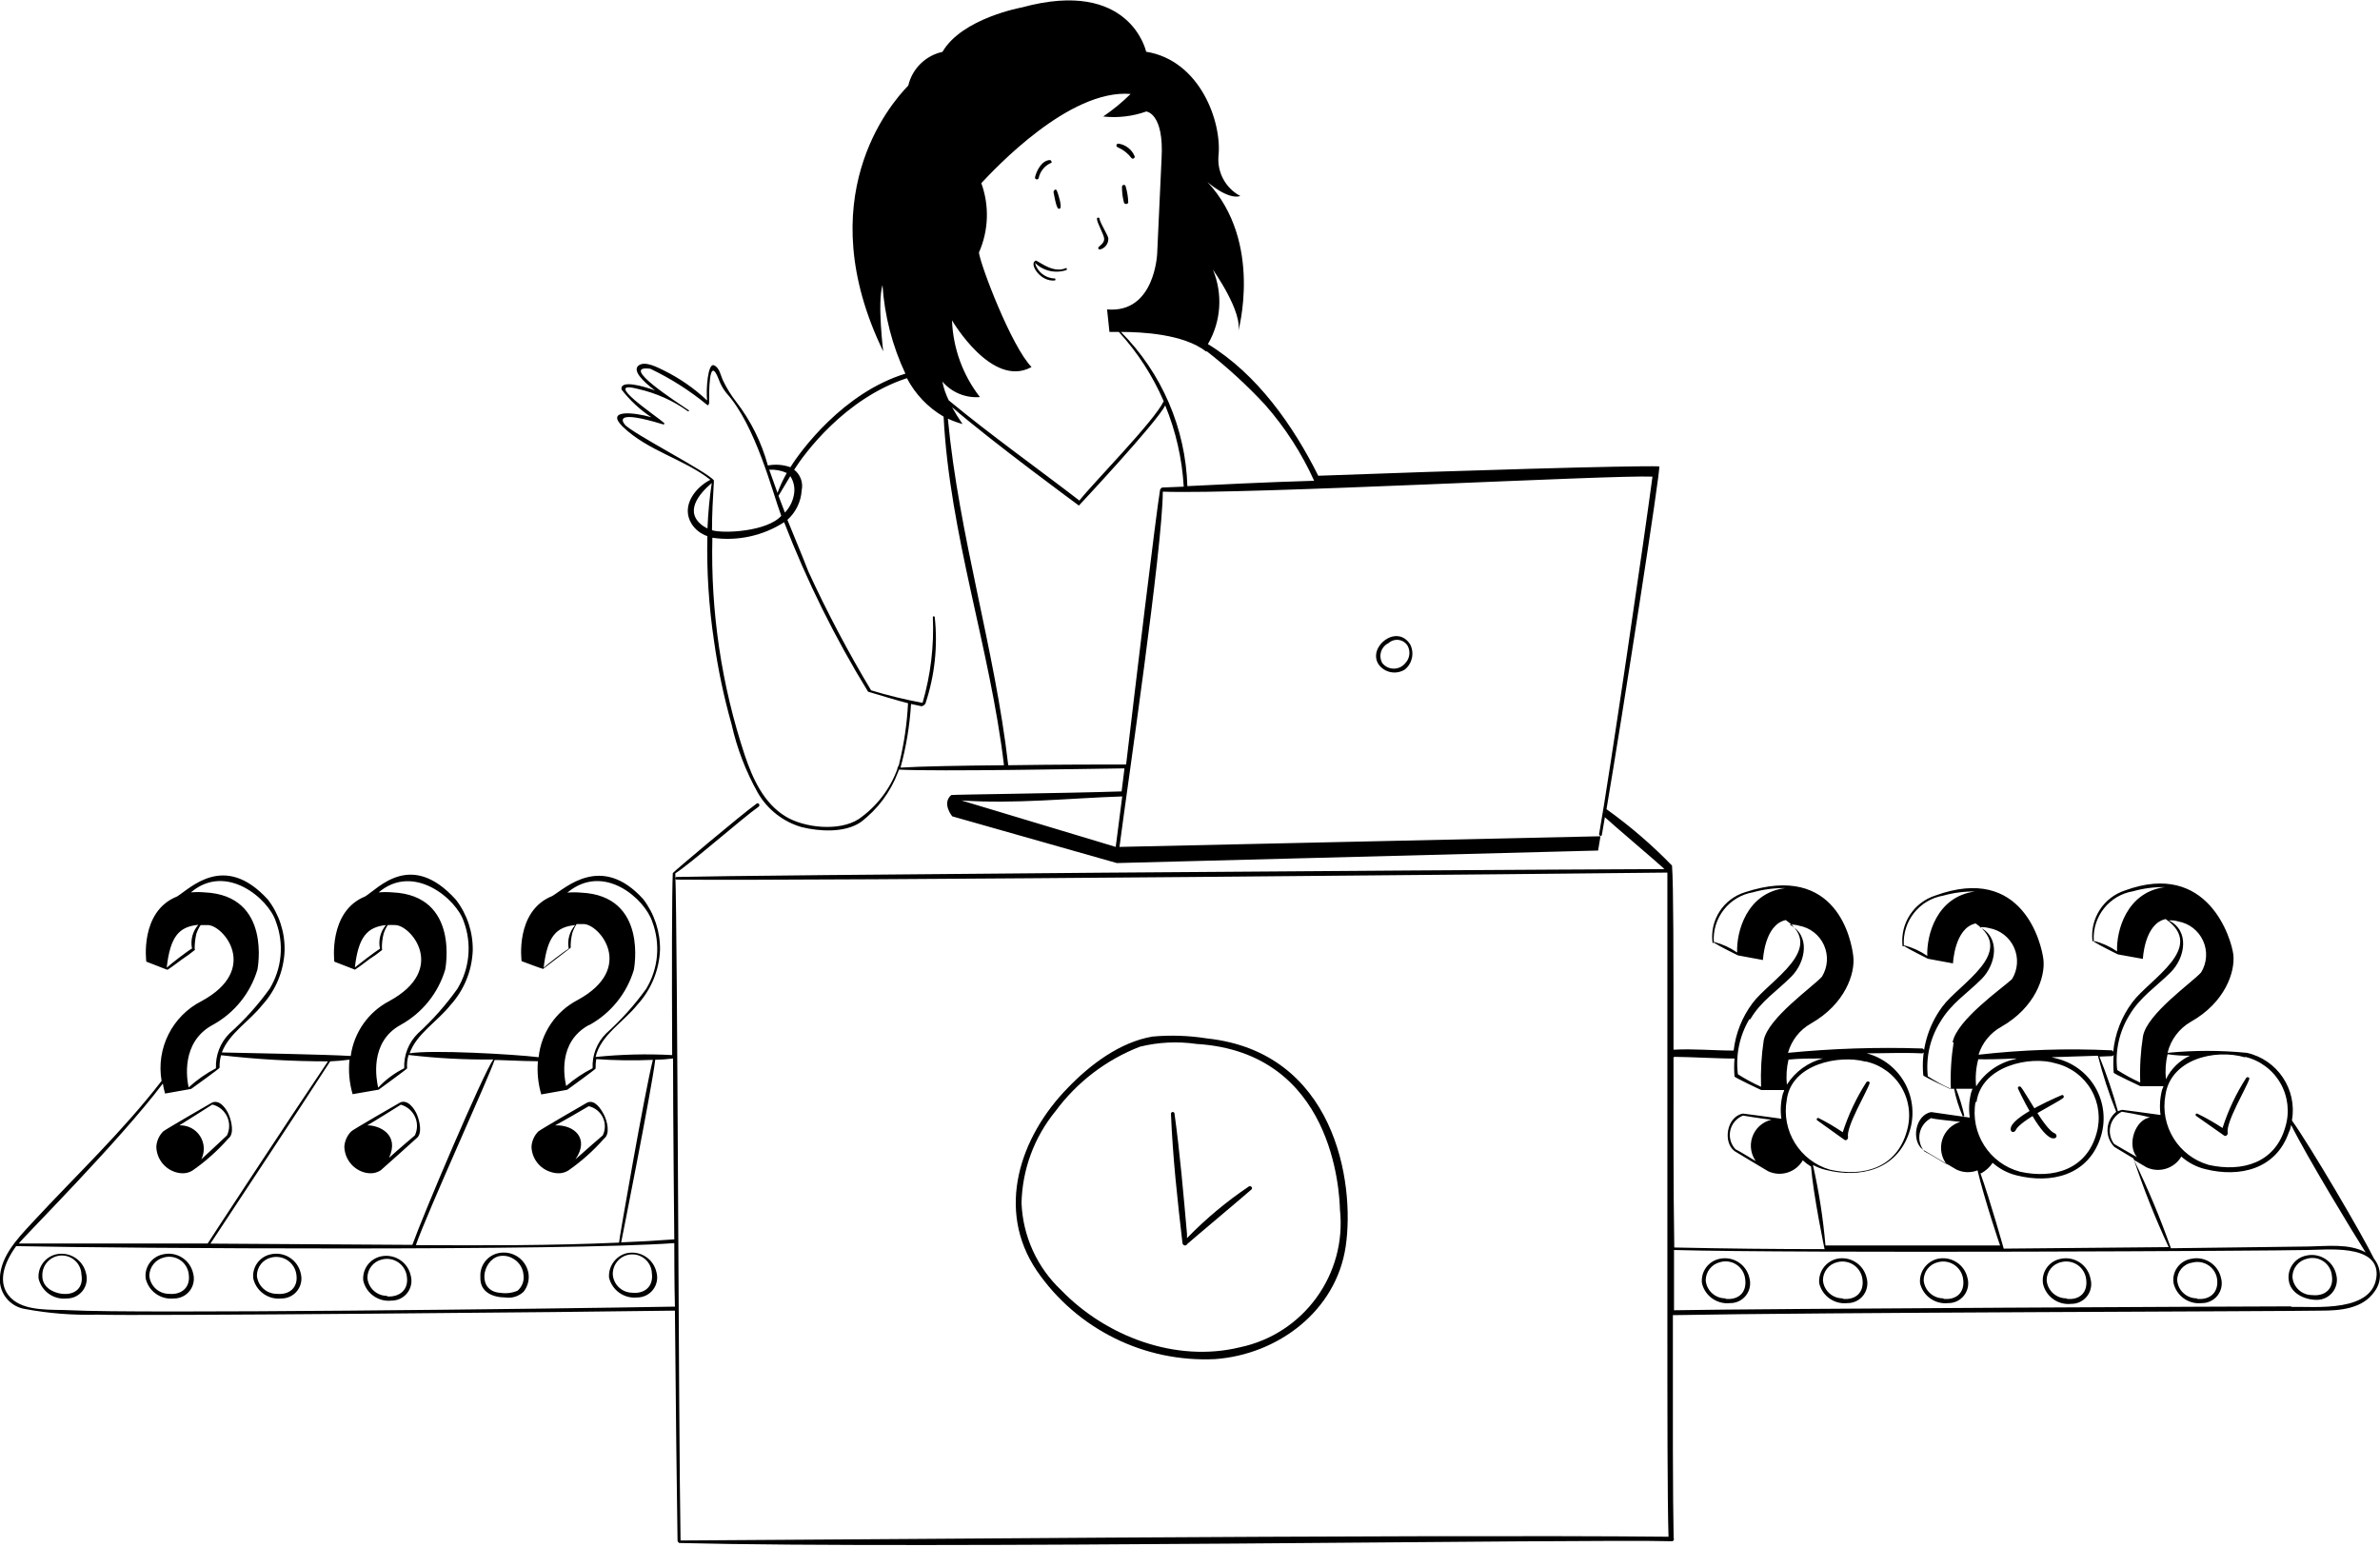 <svg xmlns="http://www.w3.org/2000/svg" width="380" height="247" viewBox="0 0 380 247"><g transform="translate(-1)"><path d="M29,187.14 C29.522,187.312 30.075,187.367 30.62,187.3 C31.034,187.238 31.429,187.088 31.78,186.86 C33.869,185.399 35.776,183.694 37.46,181.78 C38.46,181.04 37.94,178.98 37.56,178.04 C37.18,177.1 36.12,175.5 34.86,176.04 C34.86,176.04 27.32,180.38 27.04,180.66 C26.401,181.311 26.018,182.17 25.96,183.08 C25.995,184.946 27.219,186.581 29,187.14 L29,187.14 Z M35,176.38 C36.006,176.651 36.838,177.357 37.271,178.304 C37.704,179.251 37.693,180.342 37.24,181.28 C37.24,181.28 34.5,183.86 33.14,185.1 C33.737,183.915 33.662,182.502 32.942,181.388 C32.222,180.273 30.966,179.623 29.64,179.68 C30.18,179.34 34.86,176.4 34.86,176.38 L35,176.38 Z M59,187.14 C59.522,187.312 60.075,187.367 60.62,187.3 C61.033,187.235 61.428,187.085 61.78,186.86 C61.78,186.86 67.48,181.8 67.48,181.76 C68.5,181.02 67.98,178.96 67.6,178.02 C67.22,177.08 66.14,175.48 64.9,176.02 C64.9,176.02 57.34,180.36 57.08,180.64 C56.435,181.289 56.045,182.148 55.98,183.06 C56.016,184.924 57.228,186.561 59,187.14 L59,187.14 Z M65,176.38 C66.001,176.658 66.829,177.364 67.261,178.309 C67.693,179.254 67.685,180.341 67.24,181.28 C67.24,181.28 64.48,183.62 63.12,184.86 C64.86,181.08 61.48,179.64 59.64,179.68 C60.26,179.34 65,176.4 65,176.38 L65,176.38 Z M89,187.14 C89.522,187.312 90.075,187.367 90.62,187.3 C91.033,187.235 91.428,187.085 91.78,186.86 C93.869,185.399 95.776,183.694 97.46,181.78 C98.46,181.04 97.94,178.98 97.46,178.04 C96.98,177.1 96,175.5 94.76,176.04 C94.76,176.04 87.22,180.38 86.94,180.66 C86.301,181.311 85.918,182.17 85.86,183.08 C85.909,184.974 87.179,186.617 89,187.14 L89,187.14 Z M95,176.62 C95.982,176.842 96.809,177.501 97.246,178.409 C97.682,179.317 97.68,180.374 97.24,181.28 C97.24,181.28 94.24,183.86 92.88,185.1 C95.18,181.76 92.68,179.56 89.64,179.68 C90.32,179.34 95,176.64 95,176.62 Z M295.48,181.98 C295.78,182.2 296.12,181.84 296.06,181.54 C295.74,179.88 299.14,174.2 299.5,172.98 C299.6,172.68 299.18,172.56 299,172.78 C297.4,175.273 296.13,177.961 295.22,180.78 C293.978,179.935 292.682,179.173 291.34,178.5 C291.246,178.475 291.146,178.515 291.096,178.598 C291.045,178.681 291.055,178.788 291.12,178.86 L295.48,181.98 Z M322.829,180.463 C323.492,178.908 329.47,176.089 330.44,175.296 C330.619,175.03 330.42,174.752 330.154,174.861 C327.431,176.028 321.462,178.841 322.074,180.509 C322.216,180.87 322.7,180.762 322.829,180.463 Z M329.066,180.954 C327.489,180.346 324.463,174.47 323.636,173.529 C323.365,173.359 323.093,173.567 323.212,173.83 C324.473,176.51 327.493,182.377 329.138,181.707 C329.494,181.552 329.369,181.073 329.066,180.954 Z M356.1,181.3 C356.4,181.52 356.74,181.16 356.68,180.86 C356.36,179.2 359.76,173.52 360.12,172.3 C360.22,172 359.8,171.88 359.64,172.1 C358.032,174.588 356.761,177.278 355.86,180.1 C354.577,179.256 353.24,178.494 351.86,177.82 C351.761,177.765 351.635,177.801 351.58,177.9 C351.525,177.999 351.561,178.125 351.66,178.18 L356.1,181.3 Z M9.92,200.28 C8.173,200.708 7,202.348 7.16,204.14 C7.642,206.184 9.572,207.548 11.66,207.32 C12.652,207.331 13.592,206.874 14.198,206.088 C14.803,205.302 15.004,204.277 14.74,203.32 C14.511,202.274 13.872,201.363 12.966,200.791 C12.06,200.22 10.963,200.036 9.92,200.28 L9.92,200.28 Z M10.92,206.58 C9.36,206.4 7.72,205.44 7.76,203.68 C7.705,201.957 9.057,200.515 10.78,200.46 C12.503,200.405 13.945,201.757 14,203.48 C14.38,205.58 13,206.78 11,206.58 L10.92,206.58 Z M27,200.28 C25.217,200.652 24.023,202.335 24.26,204.14 C24.742,206.184 26.672,207.548 28.76,207.32 C29.752,207.331 30.692,206.874 31.298,206.088 C31.903,205.302 32.104,204.277 31.84,203.32 C31.611,202.269 30.97,201.355 30.059,200.783 C29.148,200.211 28.046,200.03 27,200.28 L27,200.28 Z M28,206.58 C26.351,206.586 24.976,205.323 24.84,203.68 C24.869,202.307 25.809,201.121 27.14,200.78 C28.035,200.52 29,200.671 29.773,201.193 C30.545,201.714 31.046,202.552 31.14,203.48 C31.42,205.58 29.98,206.78 27.96,206.58 L28,206.58 Z M44.18,200.28 C42.409,200.669 41.223,202.34 41.44,204.14 C41.922,206.184 43.852,207.548 45.94,207.32 C46.929,207.322 47.864,206.864 48.467,206.08 C49.071,205.296 49.275,204.276 49.02,203.32 C48.791,202.269 48.15,201.355 47.239,200.783 C46.328,200.211 45.226,200.03 44.18,200.28 L44.18,200.28 Z M45.2,206.58 C43.548,206.586 42.165,205.326 42.02,203.68 C42.013,202.294 42.969,201.089 44.32,200.78 C45.213,200.555 46.16,200.721 46.923,201.237 C47.686,201.752 48.194,202.568 48.32,203.48 C48.64,205.58 47.2,206.78 45.2,206.58 L45.2,206.58 Z M61.82,200.6 C60.03,200.988 58.816,202.658 59,204.48 C59.482,206.524 61.412,207.888 63.5,207.66 C64.492,207.671 65.432,207.214 66.038,206.428 C66.643,205.642 66.844,204.617 66.58,203.66 C66.355,202.623 65.727,201.718 64.834,201.144 C63.941,200.57 62.857,200.374 61.82,200.6 L61.82,200.6 Z M62.82,206.9 C61.175,206.916 59.796,205.66 59.66,204.02 C59.659,202.632 60.61,201.424 61.96,201.1 C62.854,200.862 63.808,201.022 64.574,201.54 C65.341,202.057 65.847,202.882 65.96,203.8 C66.28,205.9 64.84,207.12 62.82,207 L62.82,206.9 Z M80.48,200.1 C78.764,200.514 77.593,202.098 77.7,203.86 C77.58,206.26 79.58,207.14 81.7,207.16 C82.757,207.318 83.827,206.978 84.6,206.24 C85.281,205.384 85.558,204.276 85.36,203.2 C85.146,202.129 84.504,201.193 83.582,200.607 C82.661,200.022 81.54,199.839 80.48,200.1 Z M83.58,206.1 C82.739,206.448 81.819,206.558 80.92,206.42 C77.12,206.2 77.94,201.3 80.62,200.58 C81.438,200.395 82.295,200.546 83,201 C83.909,201.538 84.499,202.486 84.58,203.54 C84.733,204.517 84.351,205.501 83.58,206.12 L83.58,206.1 Z M101,200.1 C99.274,200.572 98.12,202.195 98.24,203.98 C98.73,206.019 100.655,207.379 102.74,207.16 C103.729,207.162 104.664,206.704 105.267,205.92 C105.871,205.136 106.075,204.116 105.82,203.16 C105.596,202.11 104.959,201.194 104.052,200.619 C103.146,200.043 102.046,199.856 101,200.1 L101,200.1 Z M102,206.4 C100.348,206.415 98.966,205.148 98.84,203.5 C98.785,201.777 100.137,200.335 101.86,200.28 C103.583,200.225 105.025,201.577 105.08,203.3 C105.36,205.4 103.92,206.62 101.9,206.4 L102,206.4 Z M275.5,201 C273.723,201.397 272.532,203.071 272.74,204.88 C273.222,206.924 275.152,208.288 277.24,208.06 C278.232,208.071 279.172,207.614 279.778,206.828 C280.383,206.042 280.584,205.017 280.32,204.06 C280.096,203.01 279.459,202.094 278.552,201.519 C277.646,200.943 276.546,200.756 275.5,201 L275.5,201 Z M276.5,207.3 C274.855,207.316 273.476,206.06 273.34,204.42 C273.348,203.039 274.297,201.842 275.64,201.52 C276.532,201.26 277.494,201.409 278.266,201.926 C279.038,202.443 279.541,203.276 279.64,204.2 C279.96,206.4 278.52,207.6 276.5,207.38 L276.5,207.3 Z M294.22,201 C292.475,201.444 291.307,203.086 291.46,204.88 C291.942,206.924 293.872,208.288 295.96,208.06 C296.952,208.071 297.892,207.614 298.498,206.828 C299.103,206.042 299.304,205.017 299.04,204.06 C298.816,203.01 298.179,202.094 297.272,201.519 C296.366,200.943 295.266,200.756 294.22,201 L294.22,201 Z M295.22,207.3 C293.575,207.316 292.196,206.06 292.06,204.42 C292.053,203.034 293.009,201.829 294.36,201.52 C295.251,201.289 296.198,201.449 296.962,201.961 C297.726,202.474 298.235,203.288 298.36,204.2 C298.68,206.4 297.22,207.6 295.22,207.38 L295.22,207.3 Z M310.32,201 C308.575,201.444 307.407,203.086 307.56,204.88 C308.042,206.924 309.972,208.288 312.06,208.06 C313.052,208.071 313.992,207.614 314.598,206.828 C315.203,206.042 315.404,205.017 315.14,204.06 C314.916,203.01 314.279,202.094 313.372,201.519 C312.466,200.943 311.366,200.756 310.32,201 Z M311.3,207.3 C309.659,207.306 308.285,206.055 308.14,204.42 C308.133,203.034 309.089,201.829 310.44,201.52 C311.331,201.289 312.278,201.449 313.042,201.961 C313.806,202.474 314.315,203.288 314.44,204.2 C314.76,206.4 313.32,207.6 311.3,207.38 L311.3,207.3 Z M369.18,200.48 C367.401,200.86 366.204,202.533 366.42,204.34 C366.64,206.5 369,207.56 370.94,207.54 C371.926,207.534 372.855,207.074 373.457,206.292 C374.059,205.511 374.267,204.495 374.02,203.54 C373.796,202.486 373.156,201.566 372.245,200.99 C371.334,200.414 370.229,200.23 369.18,200.48 L369.18,200.48 Z M370.18,206.78 C368.528,206.795 367.146,205.528 367.02,203.88 C367.021,202.497 367.973,201.296 369.32,200.98 C370.216,200.712 371.184,200.86 371.959,201.383 C372.734,201.906 373.233,202.749 373.32,203.68 C373.64,205.78 372.2,207 370.18,206.78 L370.18,206.78 Z M350.8,201 C348.977,201.326 347.75,203.051 348.04,204.88 C348.522,206.924 350.452,208.288 352.54,208.06 C353.532,208.071 354.472,207.614 355.078,206.828 C355.683,206.042 355.884,205.017 355.62,204.06 C355.396,203.01 354.759,202.094 353.852,201.519 C352.946,200.943 351.846,200.756 350.8,201 L350.8,201 Z M351.78,207.3 C350.135,207.316 348.756,206.06 348.62,204.42 C348.603,203.019 349.616,201.818 351,201.6 C351.891,201.355 352.845,201.51 353.614,202.024 C354.382,202.539 354.888,203.362 355,204.28 C355.24,206.4 353.8,207.6 351.78,207.38 L351.78,207.3 Z M329.96,201 C328.113,201.373 326.894,203.141 327.2,205 C327.682,207.044 329.612,208.408 331.7,208.18 C332.692,208.191 333.632,207.734 334.238,206.948 C334.843,206.162 335.044,205.137 334.78,204.18 C334.584,203.108 333.958,202.162 333.048,201.562 C332.138,200.962 331.023,200.759 329.96,201 L329.96,201 Z M330.94,207.3 C329.295,207.316 327.916,206.06 327.78,204.42 C327.766,203.031 328.725,201.822 330.08,201.52 C330.971,201.282 331.921,201.44 332.688,201.953 C333.454,202.466 333.961,203.285 334.08,204.2 C334.4,206.4 333,207.6 331,207.38 L330.94,207.3 Z"></path><path d="M366.94,178.9 C367.81,173.955 364.639,169.199 359.74,168.1 C355.53,167.685 351.29,167.685 347.08,168.1 C347.586,166.006 348.931,164.212 350.8,163.14 C356.28,160.06 357.9,155.14 357.58,152.4 C357.28,149.96 353.58,137.28 340.26,142.18 C336.868,143.298 334.712,146.627 335.08,150.18 C335.08,150.34 335.28,150.34 335.3,150.18 C335.073,146.335 337.781,142.937 341.58,142.3 C343.239,141.834 344.957,141.612 346.68,141.64 C340.52,142.42 338.88,148.66 339.02,151.9 C337.908,151.134 336.669,150.572 335.36,150.24 C335.36,150.24 335.24,150.24 335.36,150.38 C335.96,150.8 339.12,152.38 339.14,152.38 L343.14,153.1 C343.14,153.1 343.38,147.46 346.78,146.74 C353.34,151.32 344.2,156.34 341.48,160 C339.727,162.327 338.661,165.098 338.4,168 C338.406,167.919 338.376,167.839 338.319,167.781 C338.261,167.724 338.181,167.694 338.1,167.7 C331.026,167.363 323.936,167.597 316.9,168.4 C317.486,166.513 318.775,164.923 320.5,163.96 C325.96,160.86 327.58,155.96 327.26,153.2 C326.98,150.76 323.98,137.86 309.96,143 C306.555,144.104 304.387,147.44 304.76,151 C304.76,151.14 304.98,151.14 304.98,151 C304.708,147.116 307.423,143.658 311.26,143 C312.919,142.535 314.637,142.313 316.36,142.34 C310.2,143.12 308.58,149.36 308.72,152.62 C307.604,151.856 306.367,151.288 305.06,150.94 C304.96,150.94 304.92,150.94 305.06,151.08 C305.66,151.5 308.82,153.08 308.82,153.08 L312.82,153.82 C312.82,153.82 313.06,148.16 316.44,147.44 C323.02,152.04 313.86,157.04 311.14,160.7 C308.788,163.859 307.697,167.78 308.08,171.7 C308.08,171.86 312.3,173.84 312.32,173.84 L313,173.84 C313.295,175.338 313.751,176.8 314.36,178.2 C314.36,178.34 314.66,178.2 314.62,178.08 C314.293,176.636 313.859,175.219 313.32,173.84 L315.94,173.84 C315.855,174.035 315.781,174.236 315.72,174.44 C315.384,175.746 315.309,177.105 315.5,178.44 L309.36,177.56 C306.82,177.98 306.08,182.12 308.02,183.56 C308.02,183.56 313.22,186.68 313.38,186.74 C314.434,187.246 315.652,187.29 316.74,186.86 C317.82,191.42 320.32,198.86 320.34,198.86 L292.46,198.86 C292.089,194.533 291.421,190.236 290.46,186 C291.091,186.343 291.763,186.606 292.46,186.78 C298.02,188.18 303.78,186.78 305.8,180.92 C306.706,178.338 306.493,175.496 305.214,173.077 C303.934,170.659 301.704,168.884 299.06,168.18 L298.86,168.18 C301.82,168.18 304.86,168.04 307.74,168.18 C307.9,168.217 308.067,168.151 308.159,168.015 C308.252,167.879 308.252,167.701 308.159,167.565 C308.067,167.429 307.9,167.363 307.74,167.4 C300.646,167.173 293.544,167.407 286.48,168.1 C287.029,166.115 288.346,164.431 290.14,163.42 C295.6,160.32 297.24,155.42 296.9,152.66 C296.62,150.22 294.32,137.62 279.6,142.46 C276.168,143.526 273.988,146.892 274.42,150.46 C274.42,150.6 274.62,150.6 274.64,150.46 C274.359,146.573 277.078,143.11 280.92,142.46 C282.579,141.994 284.297,141.772 286.02,141.8 C279.86,142.58 278.22,148.82 278.36,152.08 C277.249,151.308 276.01,150.739 274.7,150.4 C274.7,150.4 274.56,150.4 274.7,150.54 C275.3,150.96 278.46,152.54 278.48,152.54 L282.48,153.28 C282.48,153.28 282.72,147.62 286.12,146.9 C292.68,151.5 283.54,156.5 280.82,160.16 C279.16,162.374 278.117,164.99 277.8,167.74 C274.58,167.74 271.44,167.42 268.2,167.6 C268.2,152.94 268.2,141.28 267.96,138.2 C264.749,134.893 261.249,131.881 257.5,129.2 C259.94,114.84 266.26,74.48 265.92,74.46 C261.46,74.32 233.52,75.14 211.48,75.96 C207.48,67.96 201.72,59.72 193.86,54.94 C195.974,51.324 196.27,46.926 194.66,43.06 C194.66,43.06 199.58,49.98 198.66,53.06 C198.66,53.06 202.78,38.68 193.78,29.06 C193.78,29.06 197.02,31.94 199.04,31.3 C196.729,30.079 195.356,27.608 195.54,25 C196.16,19.52 192.62,9.64 184,8.26 C184,8.26 181.48,-3.54 164.18,1.18 C164.18,1.18 154.6,2.9 151.48,8.28 C148.775,8.871 146.65,10.964 146.02,13.66 C143.02,16.72 130.24,31.78 142.02,56.1 C142.02,56.1 141.06,48.44 141.9,45.5 C142.224,50.407 143.466,55.21 145.56,59.66 C135.68,62.68 128.86,71.92 127.2,74.6 C126.047,74.187 124.803,74.09 123.6,74.32 C122.59,70.62 120.864,67.155 118.52,64.12 C117.742,63.127 117.072,62.054 116.52,60.92 C116.04,60.02 115.94,58.7 114.98,58.32 C114.02,57.94 113.7,62.16 113.9,63.94 C111.843,62.007 109.511,60.389 106.98,59.14 C106.06,58.7 104.02,57.58 102.98,58.34 C101.94,59.1 103.5,60.8 105.58,62.34 C103.7,61.64 99.94,60.58 100.24,62.2 C101.572,63.926 103.181,65.419 105,66.62 C102.28,65.84 97.58,65.3 100.42,68.12 C104.42,71.98 110.16,73.28 114.42,76.6 C111.94,77.88 109.72,80.82 111.4,83.6 C111.987,84.543 112.886,85.25 113.94,85.6 C113.818,91.193 114.173,96.787 115,102.32 C115.631,106.812 116.566,111.255 117.8,115.62 C118.66,119.474 120.082,123.18 122.02,126.62 C123.558,129.266 126.059,131.215 129,132.06 C131.84,132.76 135.82,133 138.38,131.3 C141.095,129.254 143.176,126.48 144.38,123.3 C144.445,123.165 144.499,123.024 144.54,122.88 C150.82,123.2 174.54,122.76 180.54,122.68 L180.08,126.36 C171.08,126.66 152.9,126.86 152.88,126.94 C151.32,128.28 153.04,130.34 153.04,130.34 L179.32,137.8 L256.16,135.8 L256.54,133.52 L179.74,135.22 C181.04,125.22 186.6,87.64 186.66,78.5 C199.9,78.98 258.32,75.8 264.84,76.1 C263.58,85.62 258.02,123.6 256.32,133.18 C256.32,133.46 256.7,133.6 256.76,133.3 C256.88,132.58 257.06,131.62 257.24,130.48 C259.06,132.14 265.24,137.36 266.76,138.76 C225.82,138.92 120.76,139.72 109.04,140.02 C108.78,140.02 108.78,140.44 109.04,140.44 C129.54,140.68 255.54,139.46 267.22,139.32 L267.22,209.64 C267.22,225.46 267.22,239.36 267.4,245.36 C227.06,244.96 121.9,245.94 109.66,245.96 C109.34,228.2 109.18,148.44 108.82,139.44 C110.92,138.18 119.54,130.62 122.12,128.8 C122.42,128.58 122.12,128.08 121.82,128.3 C119.44,130 108.44,139.26 108.42,139.4 C108.28,142.5 108.26,154 108.32,168.46 C104.245,168.242 100.159,168.342 96.1,168.76 C96.88,165.28 100.62,163.14 102.78,160.4 C104.969,158.007 106.243,154.92 106.38,151.68 C106.425,148.749 105.481,145.889 103.7,143.56 C97.02,136.18 91.26,141.82 89.18,143.06 C83.18,145.46 84.28,153.46 84.28,153.46 C84.28,153.46 87.68,154.74 87.72,154.7 L92.12,151.32 C92.096,150.525 92.184,149.731 92.38,148.96 C92.545,148.46 92.774,147.982 93.06,147.54 L94.18,147.54 C96.7,147.54 102.54,154.58 93.24,159.66 C89.755,161.463 87.41,164.897 87,168.8 C83.1,168.32 69.82,167.58 66.4,168.18 C67.48,165.08 70.88,163.06 72.9,160.5 C75.083,158.105 76.351,155.018 76.48,151.78 C76.534,148.848 75.589,145.984 73.8,143.66 C66.58,135.66 61.38,141.9 59.28,143.14 C53.38,145.54 54.38,153.54 54.38,153.54 L57.68,154.82 C58.48,154.3 59.22,153.7 59.98,153.14 C60.675,152.7 61.343,152.22 61.98,151.7 C62.038,151.638 62.038,151.542 61.98,151.48 C61.958,150.685 62.045,149.891 62.24,149.12 C62.388,148.613 62.618,148.133 62.92,147.7 C63.313,147.679 63.707,147.679 64.1,147.7 C66.62,147.7 72.48,154.74 63.18,159.82 C59.815,161.568 57.51,164.843 57,168.6 C53,168.36 40.08,168.12 36.42,168.04 C37.54,165.02 40.88,163 42.86,160.48 C45.052,158.091 46.321,155 46.44,151.76 C46.502,148.83 45.563,145.966 43.78,143.64 C36.8,135.96 31.34,141.9 29.26,143.14 C23.26,145.54 24.36,153.54 24.36,153.54 L27.66,154.82 L27.78,154.82 C28.58,154.3 29.32,153.7 30.08,153.16 C30.771,152.707 31.438,152.22 32.08,151.7 C32.138,151.638 32.138,151.542 32.08,151.48 C32.078,150.686 32.165,149.894 32.34,149.12 C32.504,148.615 32.74,148.137 33.04,147.7 L34.16,147.7 C36.68,147.7 42.52,154.76 33.22,159.82 C28.506,162.198 25.9,167.377 26.8,172.58 C20.52,180.72 13.08,187.72 6.12,195.24 C3.68,197.88 0.7,200.96 1,204.84 C1.251,206.966 2.886,208.665 5,209 C8.81,209.71 12.686,210.011 16.56,209.9 C22.28,210.14 95.1,209.48 108.76,209.26 C108.9,225.36 109.08,239.62 109.18,245.98 C109.18,246.08 109.36,246.36 109.46,246.36 C148.68,247.36 254.32,245.7 267.94,246.08 C268.24,246.08 268.34,245.76 268.22,245.54 C268.08,239.3 268.08,225.54 268.1,209.98 C290.96,209.54 366.46,209.38 371.58,209.26 C374.62,209.26 378.22,208.98 380.12,206.22 C381.3,204.672 381.276,202.52 380.06,201 C378.24,197.26 369.88,183 366.94,178.9 Z M311.88,185.92 C311.52,185.76 309.14,184.26 308.24,183.82 C307.566,183.01 307.299,181.937 307.513,180.905 C307.727,179.873 308.4,178.995 309.34,178.52 C309.76,178.7 312.44,178.94 313.98,179.12 C312.602,179.537 311.522,180.613 311.101,181.99 C310.68,183.367 310.972,184.863 311.88,185.98 L311.88,185.92 Z M179.14,135.22 L154.5,127.8 C162.98,128.4 171.7,127.44 180.18,127.16 C179.82,129.84 179.48,132.54 179.14,135.22 L179.14,135.22 Z M181.52,15 C180.173,16.331 178.707,17.536 177.14,18.6 C179.464,18.857 181.817,18.584 184.02,17.8 C184.02,17.8 186.88,18.04 186.46,25.32 L185.76,40.46 C185.76,40.46 185.42,50.08 177.76,49.4 L178.14,53 L179.64,53 C182.625,56.263 185.045,60.001 186.8,64.06 C185.32,67.22 175.38,77.28 173.34,79.92 C166.4,74.58 159.2,69.48 152.48,63.92 C152.007,62.97 151.664,61.961 151.46,60.92 C152.949,62.658 155.179,63.58 157.46,63.4 C154.724,59.882 153.164,55.593 153,51.14 C153,51.14 159.38,62.1 165.7,58.6 C162.5,55.338 157.543,42.355 157.3,40.32 C158.853,36.814 158.989,32.844 157.68,29.24 C159.8,27 171.66,14.2 181.52,15 Z M127.18,76.02 C127.706,76.823 127.926,77.788 127.8,78.74 C127.65,79.905 127.132,80.991 126.32,81.84 L125.3,79.16 L127.18,76.02 Z M126.62,75.52 C126.038,76.536 125.543,77.6 125.14,78.7 L123.82,75 C124.782,74.94 125.744,75.119 126.62,75.52 L126.62,75.52 Z M100.74,67.76 C100.38,67.3 99.06,65.36 106.88,67.76 C106.945,67.788 107.02,67.763 107.056,67.702 C107.092,67.641 107.076,67.563 107.02,67.52 C106.06,66.6 96.88,60.54 102.86,62.1 C105.74,62.745 108.46,63.962 110.86,65.68 C110.98,65.68 111.08,65.58 110.96,65.5 C109.26,64.32 99.64,58.2 104.84,58.88 C108.091,60.429 111.14,62.37 113.92,64.66 C114.12,64.84 114.22,64.38 114.22,64.38 C114.22,63.26 114.1,56.26 115.76,60.58 C116.046,61.378 116.465,62.122 117,62.78 C121.66,67.94 124.32,78.56 125.74,82.36 C123.48,84.88 116.54,85.22 114.68,84.66 C114.68,82.1 114.82,79.52 114.98,76.94 C114.988,76.86 114.988,76.78 114.98,76.7 C113.92,75.3 101.78,69.12 100.74,67.76 L100.74,67.76 Z M113.96,84.38 L113.38,84.06 C110.06,81.82 112.62,78.84 114.64,77.12 C114.282,79.526 114.055,81.949 113.96,84.38 Z M144.6,121.78 C144.6,122.08 144.4,122.36 144.28,122.64 C144.265,122.685 144.265,122.735 144.28,122.78 C143.091,126.019 140.933,128.812 138.1,130.78 C135,132.78 129.42,132.2 126.4,130.34 C122.94,128.22 121.18,124.34 119.92,120.6 C116.199,109.406 114.447,97.652 114.74,85.86 C118.734,86.442 122.804,85.561 126.2,83.38 C129.836,92.788 134.322,101.845 139.6,110.44 C139.6,110.44 145.1,112.1 145.98,112.28 C145.823,115.483 145.361,118.664 144.6,121.78 L144.6,121.78 Z M144.78,122.56 C145.687,119.24 146.25,115.835 146.46,112.4 L148.14,112.76 C148.36,112.76 148.72,112.46 148.76,112.32 C150.247,107.874 150.752,103.159 150.24,98.5 C150.217,98.437 150.157,98.396 150.09,98.396 C150.023,98.396 149.963,98.437 149.94,98.5 C150.151,103.132 149.597,107.768 148.3,112.22 C145.525,111.708 142.78,111.04 140.08,110.22 C136.408,104.092 133.069,97.769 130.08,91.28 C129,88.48 127.8,85.7 126.72,83 C128.071,81.788 128.89,80.092 129,78.28 C129.264,77.047 128.797,75.772 127.8,75 C129.36,72.52 135.8,63.66 145.8,60.38 C147.136,62.938 149.167,65.066 151.66,66.52 C152.62,85.34 159.08,103.5 161.3,122.18 C154.5,122.24 147.82,122.36 144.78,122.56 L144.78,122.56 Z M186.58,77.84 C186.42,77.84 186.24,78.14 186.22,78.22 C185.58,82 182.22,110.02 180.8,122.06 C177.66,122.06 169.76,122.06 161.98,122.18 C159.82,103.52 154.1,85.56 152.34,66.84 C153.093,67.195 153.876,67.483 154.68,67.7 C154.074,66.829 153.513,65.928 153,65 C159.28,70.46 173.26,80.72 173.26,80.72 C173.26,80.72 185.82,67.32 187.04,64.72 C188.738,68.853 189.738,73.239 190,77.7 L186.58,77.84 Z M190.58,77.62 C190.293,68.367 186.505,59.568 179.98,53 C183.24,53 189.98,53.3 193.62,56.16 L193.62,56.04 C196.976,58.646 200.113,61.523 203,64.64 C206.194,68.27 208.829,72.354 210.82,76.76 C202.74,77 195.44,77.38 190.52,77.62 L190.58,77.62 Z M108.46,169 C108.46,177.94 108.66,197.88 108.66,197.88 C105.68,198.1 103.16,198.24 100.18,198.36 C100.18,198.36 105.06,173.92 105.62,169.2 C106.57,169.194 107.519,169.127 108.46,169 L108.46,169 Z M91.8,151.48 C91.06,151.9 88.36,153.98 87.8,154.52 C88.38,149.5 89.8,148 92.84,147.7 C91.932,148.718 91.548,150.1 91.8,151.44 L91.8,151.48 Z M95.1,163.66 C98.528,161.77 101.078,158.61 102.2,154.86 C102.2,154.86 104.58,143 93.76,142.52 C93.035,142.457 92.305,142.457 91.58,142.52 C97.44,137.64 103.98,143.58 105.14,147.16 C106.484,150.7 106.122,154.662 104.16,157.9 C102.292,160.487 100.153,162.867 97.78,165 C96.305,166.464 95.521,168.484 95.62,170.56 C94.1,171.325 92.682,172.28 91.4,173.4 C91.12,172.14 89.96,166.38 95.1,163.62 L95.1,163.66 Z M86.88,169.48 C86.736,171.252 86.919,173.035 87.42,174.74 L91.56,174 C91.56,174 96.14,170.7 96.1,170.6 C96.081,170.098 96.115,169.595 96.2,169.1 C99.209,169.314 102.227,169.354 105.24,169.22 C104.02,173.92 99.76,198.34 99.84,198.4 C89.04,198.88 78.22,198.86 67.4,198.8 C69.24,193.5 79.24,171.6 79.96,169.26 C79.96,169.18 84.38,169.44 86.88,169.44 L86.88,169.48 Z M61.66,151.48 C60.92,151.92 58.28,153.96 57.66,154.46 C58.22,149.54 59.66,148.02 62.62,147.7 C61.744,148.734 61.39,150.112 61.66,151.44 L61.66,151.48 Z M65,163.62 C68.419,161.724 70.961,158.566 72.08,154.82 C72.08,154.82 74.48,142.96 63.66,142.48 C62.928,142.418 62.192,142.418 61.46,142.48 C67.04,137.74 73.88,143.54 75.04,147.12 C76.366,150.665 75.997,154.621 74.04,157.86 C72.194,160.459 70.075,162.852 67.72,165 C66.24,166.462 65.448,168.482 65.54,170.56 C63.977,171.333 62.568,172.383 61.38,173.66 C61.1,172.4 59.9,166.38 65,163.62 L65,163.62 Z M56.8,169.18 C56.608,171.035 56.778,172.91 57.3,174.7 L61.46,173.98 C61.46,173.98 66.02,170.66 66,170.58 C65.944,169.858 66.026,169.132 66.24,168.44 C70.726,168.971 75.243,169.212 79.76,169.16 C78.16,171.36 68.6,193.84 66.84,198.76 L34.6,198.56 C40.98,188.86 47.42,179.2 53.72,169.46 C54.8,169.42 55.82,169.32 56.84,169.18 L56.8,169.18 Z M31.62,151.46 C30.88,151.88 28.2,153.96 27.62,154.5 C28.18,149.46 29.62,147.96 32.66,147.66 C31.748,148.699 31.378,150.107 31.66,151.46 L31.62,151.46 Z M35,163.62 C38.428,161.73 40.978,158.57 42.1,154.82 C42.1,154.82 44.48,142.96 33.66,142.48 C32.935,142.417 32.205,142.417 31.48,142.48 C37.12,137.68 43.9,143.54 45.04,147.12 C46.384,150.66 46.022,154.622 44.06,157.86 C42.188,160.468 40.035,162.862 37.64,165 C36.172,166.468 35.388,168.486 35.48,170.56 C33.903,171.391 32.437,172.419 31.12,173.62 C30.84,172.36 29.82,166.38 35,163.62 L35,163.62 Z M27,173 C27.081,173.541 27.201,174.076 27.36,174.6 L31.52,173.86 C31.52,173.86 36.1,170.58 36.06,170.48 C36.033,169.805 36.114,169.13 36.3,168.48 C41.963,169.136 47.659,169.463 53.36,169.46 C46.9,179.04 34.16,198.5 34.16,198.54 L4,198.54 C5,197.24 20.06,182.2 27,173 L27,173 Z M12.26,209.2 C9.36,209.04 4.94,209.48 2.7,207.2 C0.46,204.92 1.62,201.66 3.58,198.96 C21.46,199.34 91.4,199.74 108.66,198.48 C108.66,198.48 108.66,205.28 108.76,208.62 C87.44,209 23,209.76 12.26,209.2 L12.26,209.2 Z M366.82,179.62 C369.22,184.5 376.82,197.02 378.7,199.96 C376.08,198.5 372.42,198.98 369.62,199.02 L347.62,199.3 C345.922,194.492 343.953,189.784 341.72,185.2 L343.72,186.38 C345.739,187.328 348.149,186.583 349.28,184.66 C350.364,185.628 351.669,186.314 353.08,186.66 C358.64,188.06 364.4,186.66 366.44,180.8 C366.62,180.48 366.72,180.04 366.82,179.62 L366.82,179.62 Z M342.18,184.74 C341.84,184.58 338.54,182.64 338.54,182.64 C337.93,181.821 337.716,180.772 337.956,179.779 C338.195,178.786 338.864,177.951 339.78,177.5 C339.78,177.5 342.76,177.98 344.3,178.42 C342.02,178.66 340.5,182.66 342.18,184.74 Z M359.46,168.74 C361.831,169.299 363.866,170.811 365.085,172.92 C366.304,175.029 366.599,177.547 365.9,179.88 C364.3,185.68 359.02,187.18 353.68,186 C348.842,184.629 345.838,179.807 346.74,174.86 C347.54,169.16 354.56,167.4 359.46,168.82 L359.46,168.74 Z M350.82,168.48 C349.072,169.242 347.653,170.604 346.82,172.32 C346.684,170.981 346.772,169.63 347.08,168.32 C348.318,168.505 349.569,168.586 350.82,168.56 L350.82,168.48 Z M341,162.06 C342.72,159.16 345.24,157.58 347.58,155.24 C349.92,152.9 350.64,148.6 347.28,146.96 C347.786,146.918 348.295,146.972 348.78,147.12 C350.539,147.432 352.029,148.593 352.762,150.223 C353.494,151.852 353.374,153.737 352.44,155.26 C351.06,156.82 343.8,161.86 343.16,165.44 C342.773,167.887 342.626,170.365 342.72,172.84 C341.447,172.263 340.217,171.595 339.04,170.84 C338.685,167.776 339.376,164.682 341,162.06 L341,162.06 Z M338.18,168.62 C338.338,168.62 338.469,168.498 338.48,168.34 C338.4,169.318 338.4,170.302 338.48,171.28 C338.48,171.42 342.72,173.42 342.74,173.42 L346.44,173.42 C346.348,173.615 346.268,173.815 346.2,174.02 C345.863,175.325 345.781,176.684 345.96,178.02 C344.5,177.8 339.84,177.2 339.84,177.2 C339.602,177.243 339.373,177.324 339.16,177.44 C338.348,174.47 337.36,171.552 336.2,168.7 L338.18,168.62 Z M322.92,169.06 C320.272,169.583 317.956,171.175 316.52,173.46 C316.368,172.005 316.483,170.534 316.86,169.12 C318.04,169.16 320.3,169.12 322.84,169 L322.92,169.06 Z M312.92,166.44 C312.533,168.886 312.385,171.365 312.48,173.84 C311.202,173.273 309.971,172.605 308.8,171.84 C308.469,168.798 309.173,165.732 310.8,163.14 C312.52,160.22 315.06,158.64 317.38,156.32 C319.7,154 320.46,149.66 317.08,148.04 C317.584,148.002 318.091,148.05 318.58,148.18 C320.345,148.489 321.842,149.654 322.575,151.289 C323.308,152.924 323.183,154.816 322.24,156.34 C320.66,157.8 313.4,162.86 312.76,166.44 L312.92,166.44 Z M316.58,175.94 C317.38,170.16 325.18,168.5 329.3,169.8 C331.66,170.384 333.68,171.904 334.895,174.01 C336.11,176.115 336.415,178.625 335.74,180.96 C334.14,186.74 328.86,188.26 323.52,187.08 C318.624,185.768 315.542,180.932 316.42,175.94 L316.58,175.94 Z M317.36,187.32 C318.078,186.91 318.693,186.342 319.16,185.66 C320.244,186.628 321.548,187.315 322.96,187.66 C328.52,189.06 334.28,187.66 336.32,181.8 C337.226,179.218 337.013,176.376 335.734,173.957 C334.454,171.539 332.224,169.764 329.58,169.06 L328.56,168.8 L335.96,168.56 C336.737,171.607 337.712,174.6 338.88,177.52 C338.056,178.197 337.553,179.189 337.496,180.254 C337.439,181.319 337.833,182.359 338.58,183.12 L341.64,184.96 C343.239,189.784 345.116,194.512 347.26,199.12 L320.92,199.36 C320.92,199.36 318.78,191.74 317.2,187.32 L317.36,187.32 Z M298.98,169.5 C301.361,170.044 303.408,171.552 304.633,173.665 C305.859,175.777 306.151,178.304 305.44,180.64 C303.82,186.44 298.54,187.96 293.2,186.76 C288.377,185.372 285.386,180.559 286.28,175.62 C287,169.84 294.7,168.38 298.82,169.5 L298.98,169.5 Z M292.12,168.98 C289.713,169.581 287.629,171.085 286.3,173.18 C286.164,171.841 286.252,170.49 286.56,169.18 C288.26,169 290.1,169 291.96,169 L292.12,168.98 Z M280.46,162.74 C282.16,159.82 284.7,158.26 287.02,155.92 C289.34,153.58 290.1,149.28 286.72,147.64 C287.232,147.599 287.748,147.653 288.24,147.8 C289.999,148.112 291.489,149.273 292.222,150.903 C292.954,152.532 292.834,154.417 291.9,155.94 C290.52,157.5 283.26,162.54 282.6,166.12 C282.228,168.568 282.087,171.046 282.18,173.52 C280.899,172.947 279.662,172.278 278.48,171.52 C278.094,168.472 278.734,165.383 280.3,162.74 L280.46,162.74 Z M268.36,168.74 C270.58,168.74 276.36,169.06 277.94,169 C277.86,169.958 277.86,170.922 277.94,171.88 C277.94,172.04 282.2,174.04 282.2,174.04 L285.86,174.04 C285.86,174.24 285.72,174.42 285.66,174.62 C285.314,175.924 285.232,177.284 285.42,178.62 C283.96,178.4 279.3,177.8 279.3,177.8 C276.74,178.22 276,182.34 277.96,183.8 C277.96,183.8 283.16,186.94 283.3,187 C285.318,187.953 287.729,187.196 288.84,185.26 C289.244,185.638 289.687,185.973 290.16,186.26 C290.5,190.68 292.3,199.4 292.32,199.44 C284.32,199.44 276.32,199.353 268.32,199.18 C268.16,188.88 268.2,178.24 268.2,168.82 L268.36,168.74 Z M281.72,185.6 C281.36,185.44 279,183.94 278.08,183.48 C277.328,182.675 277.024,181.55 277.269,180.476 C277.513,179.403 278.274,178.52 279.3,178.12 C279.3,178.12 282.3,178.62 283.82,178.78 C282.38,179.124 281.221,180.19 280.76,181.598 C280.299,183.005 280.602,184.551 281.56,185.68 L281.72,185.6 Z M366.9,208.58 C362.12,208.58 281.82,208.94 268.28,209.2 L268.28,199.58 C287.92,200.14 364.46,199.72 369.28,199.58 C372.32,199.58 380.68,198.54 380.46,203.58 C380.06,209.66 370.64,208.58 366.74,208.66 L366.9,208.58 Z"></path><path d="M221.1 106.06C222.056 107.409 223.899 107.777 225.3 106.9 226.492 105.935 226.85 104.27 226.16 102.9 224.04 99.52 219.32 103.28 221.1 106.06zM225.36 105.9C224.912 106.443 224.244 106.758 223.54 106.758 222.836 106.758 222.168 106.443 221.72 105.9 221.394 105.349 221.314 104.687 221.5 104.074 221.687 103.462 222.122 102.956 222.7 102.68 223.133 102.285 223.717 102.1 224.298 102.173 224.879 102.246 225.399 102.57 225.72 103.06 226.246 103.981 226.1 105.139 225.36 105.9L225.36 105.9zM195 217C205 216.28 214.34 209.34 215.86 199 217.38 188.66 214.06 167.98 193.72 165.8 190.843 165.341 187.921 165.241 185.02 165.5 179.8 166.38 175.02 170.02 171.5 173.68 163.82 181.52 159.94 193.18 166.56 202.92 172.959 212.225 183.72 217.553 195 217zM164.1 192.08C164.22 186.725 166.128 181.565 169.52 177.42 172.946 172.778 177.621 169.206 183 167.12 185.957 166.392 189.026 166.243 192.04 166.68 213.92 168 214.86 190.38 214.94 193.12 216.055 203.476 209.136 212.99 198.94 215.12 188.74 217.6 177.6 213.4 170.44 206 166.585 202.369 164.309 197.371 164.1 192.08z"></path><path d="M200.86,189.56 C200.772,189.406 200.581,189.345 200.42,189.42 C196.843,191.824 193.526,194.592 190.52,197.68 L190.52,197.02 C189.96,190.68 189.4,184.14 188.52,177.76 C188.49,177.621 188.361,177.527 188.22,177.54 C188.077,177.559 187.968,177.676 187.96,177.82 C188.24,184.78 189.02,191.82 189.8,198.48 C189.827,198.685 189.994,198.843 190.2,198.86 C190.348,198.863 190.483,198.776 190.54,198.64 C191.34,197.92 199.9,190.74 200.78,189.94 C200.904,189.855 200.94,189.688 200.86,189.56 Z M176.4,39.46 C176.26,39.64 176.4,39.88 176.68,39.82 C177.459,39.607 177.989,38.887 177.96,38.08 C177.96,37.64 176.66,35.66 176.54,34.9 C176.54,34.66 176.14,34.72 176.14,34.9 C176.14,35.62 177.28,37.44 177.3,38.14 C177.32,38.84 176.52,39.28 176.4,39.46 L176.4,39.46 Z M180.14,29.82 C180.132,30.677 180.239,31.532 180.46,32.36 C180.524,32.489 180.656,32.57 180.8,32.57 C180.944,32.57 181.076,32.489 181.14,32.36 C181.121,31.499 180.987,30.645 180.74,29.82 C180.74,29.654 180.606,29.52 180.44,29.52 C180.274,29.52 180.14,29.654 180.14,29.82 Z M170.28,33.26 C170.56,32.88 169.96,30.98 169.76,30.48 C169.56,29.98 169.16,30.48 169.22,30.72 C169.28,30.96 169.6,33.04 169.96,33.3 C170.064,33.356 170.192,33.34 170.28,33.26 L170.28,33.26 Z M166.84,28.42 C167.072,27.335 167.819,26.432 168.84,26 C169.02,26 168.84,25.56 168.66,25.56 C167.38,25.56 166.52,27.18 166.26,28.28 C166.221,28.44 166.32,28.601 166.48,28.64 C166.64,28.679 166.801,28.58 166.84,28.42 L166.84,28.42 Z M179.48,23.52 C180.341,23.899 181.091,24.491 181.66,25.24 C181.757,25.339 181.909,25.358 182.028,25.287 C182.147,25.215 182.201,25.072 182.16,24.94 C181.717,23.878 180.756,23.122 179.62,22.94 C179.46,22.901 179.299,23 179.26,23.16 C179.221,23.32 179.32,23.481 179.48,23.52 L179.48,23.52 Z M169.4,44.78 C169.56,44.78 169.56,44.46 169.4,44.46 C167.906,44.427 166.615,43.406 166.24,41.96 C167.561,43.262 169.502,43.71 171.26,43.12 C171.42,43.12 171.26,42.7 171.26,42.78 C169.26,43.68 167.26,41.98 166.4,41.6 C166.26,41.6 166.12,41.82 166.1,41.84 C165.6,42.5 167.2,45 169.4,44.78 L169.4,44.78 Z"></path></g></svg>